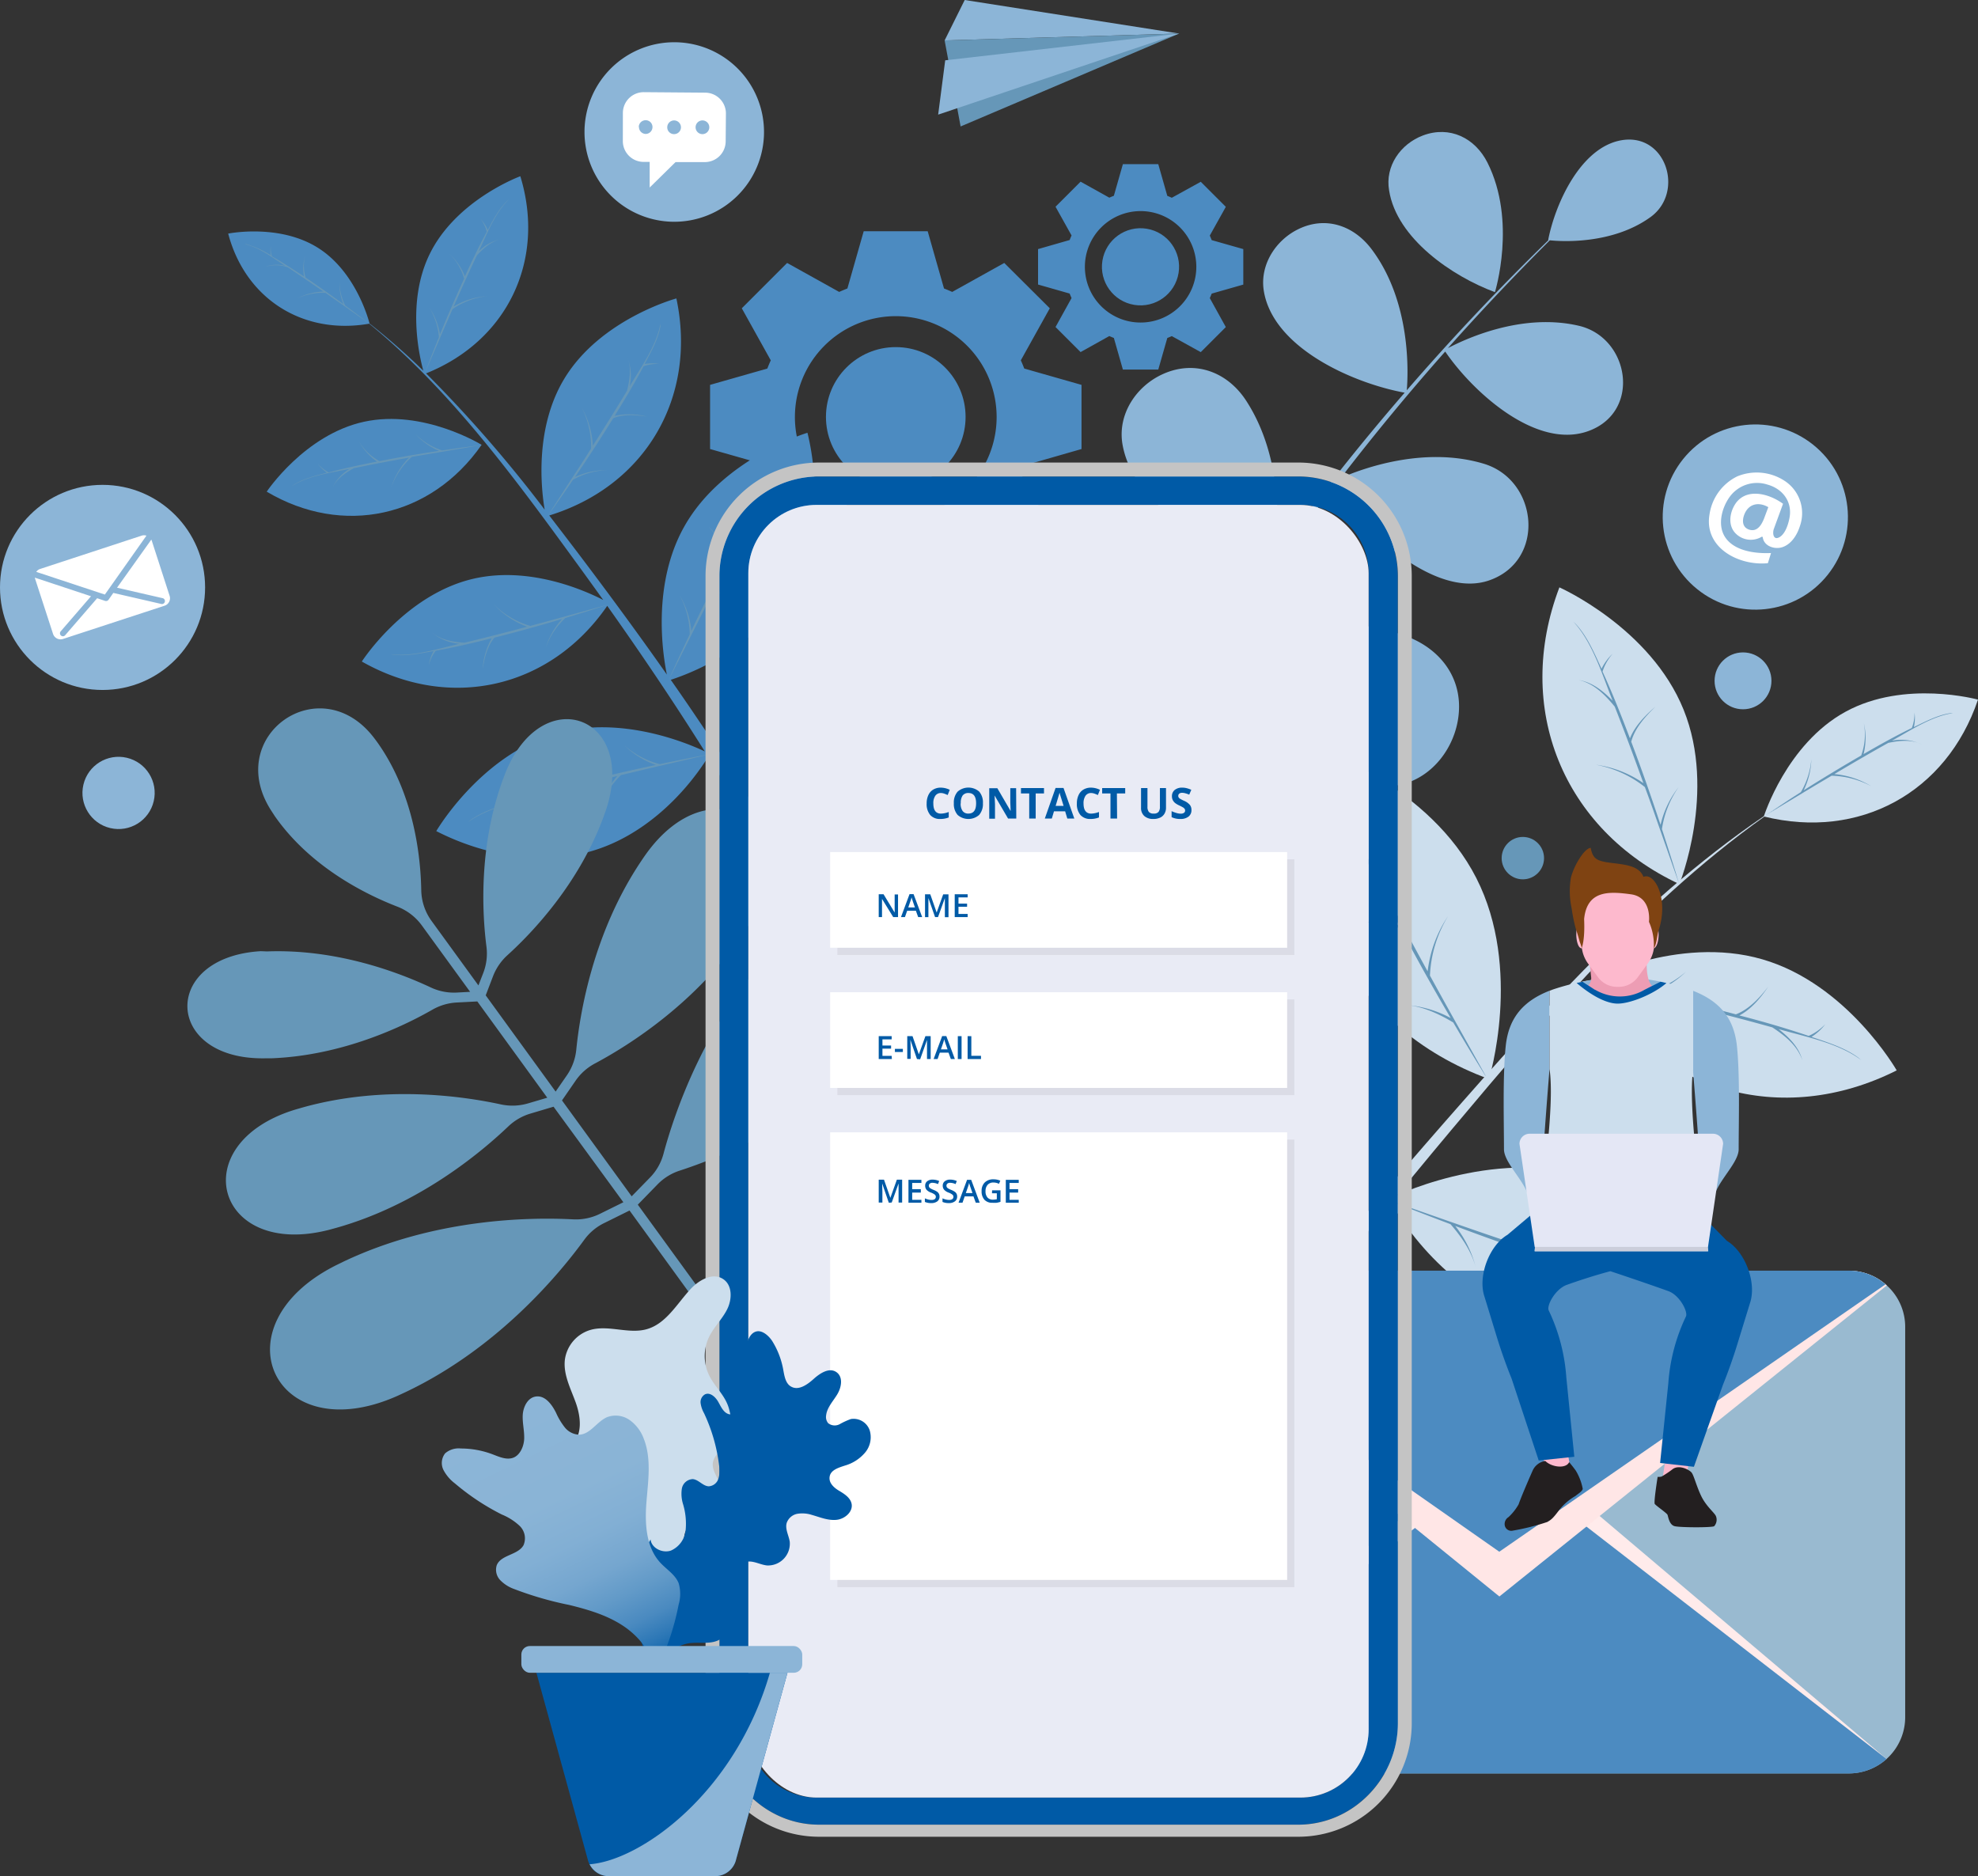 <svg xmlns="http://www.w3.org/2000/svg" xmlns:xlink="http://www.w3.org/1999/xlink" viewBox="0 0 409.68 388.57"><rect x="0" y="0" width="409.68" height="388.57" fill="#333333" stroke="none"/><defs><linearGradient id="linear-gradient" x1="122.31" y1="352.02" x2="122.31" y2="270.56" gradientTransform="translate(-0.34 -1.45) rotate(-1.99)" gradientUnits="userSpaceOnUse"><stop offset="0.23" stop-color="#ccdeed"/><stop offset="0.29" stop-color="#ccdeed"/><stop offset="1" stop-color="#ccdeed"/></linearGradient><linearGradient id="linear-gradient-2" x1="114.65" y1="326.27" x2="169.45" y2="303.53" gradientTransform="translate(-0.34 -1.45) rotate(-1.99)" gradientUnits="userSpaceOnUse"><stop offset="0" stop-color="#005aa6"/><stop offset="0.15" stop-color="#005aa6"/><stop offset="1" stop-color="#005aa6"/></linearGradient><linearGradient id="linear-gradient-3" x1="122.85" y1="352.89" x2="97.96" y2="296.3" gradientTransform="translate(-0.34 -1.45) rotate(-1.99)" gradientUnits="userSpaceOnUse"><stop offset="0" stop-color="#005aa6"/><stop offset="0.02" stop-color="#0a60a9"/><stop offset="0.1" stop-color="#2c77b6"/><stop offset="0.18" stop-color="#4a8ac0"/><stop offset="0.28" stop-color="#629ac8"/><stop offset="0.38" stop-color="#75a6cf"/><stop offset="0.51" stop-color="#82afd4"/><stop offset="0.67" stop-color="#8ab4d6"/><stop offset="1" stop-color="#8cb5d7"/></linearGradient></defs><g style="isolation:isolate"><g id="Ebene_2" data-name="Ebene 2"><g id="Layer_1" data-name="Layer 1"><path d="M327,67.47c-12.05-2.81-24,3-27.11,4.63Q310.13,60.61,321,49.77c2.05.22,12.85,1,20.88-4.83,7.09-5.17,3.17-17.5-6.07-15.89-8.46,1.48-13.71,13.18-15.16,20.68h.07q-15.31,14.9-29.35,31.1c.26-3.08,1.07-18.16-7.32-29.26-3.67-4.84-9.42-6.85-15.06-4.15-4.7,2.25-8,7.29-7.27,12.58,1.73,12,18.53,19.38,29.21,21.33q-14.12,16.32-26.78,33.81c.69-5.44,1.65-20.25-6-32.08-3.82-5.94-10.5-8.57-17.15-5.65-5.68,2.49-9.63,8.45-8.49,14.74,2.3,12.73,18.52,21.65,30.24,24.86Q252,132.1,242.31,147.93l1.54.91q4-6.79,8.28-13.45a64.28,64.28,0,0,0,11.07,14.77c6.48,6.52,17.15,14.67,27,12.33,6.57-1.55,11.15-7.73,11.89-14.27.89-7.75-3.75-13.84-10.85-16.46-15.31-5.65-31.85-.76-37.69,1.35q10.76-16.7,22.87-32.51a51.08,51.08,0,0,0,10,11.66c5.45,4.72,14.27,10.5,21.85,8,12-4,10.39-20.85-1-24.23C295,92.36,282.24,97,277.69,99q10.37-13.47,21.64-26.19c5.67,8.33,18.94,20.51,29.81,16.41S337.46,69.9,327,67.47Z" style="fill:#8cb5d7"/><path d="M309.63,60.51s4.57-14.67-1.55-26.83c-2.58-5.13-7.83-7.7-13.37-5.62-4.64,1.75-7.88,6.36-7,11.39C289.28,49.4,300.83,57.26,309.63,60.51Z" style="fill:#8cb5d7"/><path d="M167.24,89.63s-17.57,5.26-25.53,19.45c-6.68,11.9-4.47,26.31-3.59,30.63-6.17-8.79-12.55-17.44-19-25.95-1.77-2.32-3.56-4.66-5.36-7,19.89-6.12,30.68-24.48,26.33-44.95,0,0-15.82,4.27-23.28,16.74-6.12,10.23-4.71,22.8-4,27A275.38,275.38,0,0,0,88.25,77.33c16.82-6.73,24.84-23.42,19.52-40.83,0,0-13.32,4.87-18.81,16.19-4.76,9.79-2.08,21.21-1.28,24.09A143.11,143.11,0,0,0,76.54,67c-.14-.54-2.73-10.61-10.6-15.62-8.08-5.15-18.68-3-18.68-3,3.57,13.51,15.48,21.06,29.21,18.66,16.23,13.29,29.21,30.73,41.47,47.55q3.51,4.8,7,9.67c-3.74-1.93-15.33-7.12-27-4.37-14.14,3.33-23,17.12-23,17.12,18.18,10.33,39,5.62,50.83-11.53,7,9.87,13.77,19.91,20.2,30.14-3.9-1.84-17.47-7.47-30.7-3.75-15.66,4.41-24.91,20.26-24.91,20.26,9.76,5,22,7.33,32.64,4,9.81-3,18.26-10.76,23.69-19.39q4.33,6.93,8.43,14l2.46-1.47c-5.88-9.67-12.14-19.16-18.65-28.47,10-3.31,19.84-10,25-19.28C169.23,112.15,169.77,100,167.24,89.63Z" style="fill:#4c8bc1"/><path d="M99.75,92.13s-12.07-7.46-24.36-4.78-20.15,14.48-20.15,14.48C71,111.16,89.26,107.19,99.75,92.13Z" style="fill:#4c8bc1"/><path d="M99.15,52.07c1.7-3.55,3.4-8.08,6.33-10.84l-.35.29c-1.75,1.63-3,4-4.1,6.12a7.41,7.41,0,0,0-1.46-2.24A7.46,7.46,0,0,1,100.82,48c-1.63,3-3.1,6.12-4.53,9.23A12.6,12.6,0,0,0,93,52.49a11.33,11.33,0,0,1,3.12,5.23c-1.74,3.8-3.38,7.65-5,11.52a13.57,13.57,0,0,0-2.21-5.55,14,14,0,0,1,2,6.14q-1.55,3.81-3,7.65c1.1-2.57,2.21-5.14,3.31-7.7.83-1.93,1.67-3.85,2.5-5.75a15.78,15.78,0,0,1,7.16-2.7,15.58,15.58,0,0,0-6.92,2.15c1.57-3.55,3.15-7.09,4.82-10.59,1.45-1.57,3.16-3.09,5.34-3.42A8.92,8.92,0,0,0,99.15,52.07Z" style="fill:#6697b8"/><path d="M130.42,80c2.32-3.92,5.59-8.45,6.37-13,0,0,0,.18,0,.52-.45,2.74-2,5.44-3.27,7.87a8.67,8.67,0,0,1,3.09,0,8.52,8.52,0,0,0-3.32.47c-1.85,3.5-3.89,6.9-6,10.27a14.37,14.37,0,0,1,6.71.16c-2.24-.36-4.88-.57-7,.34q-3.81,6.17-7.9,12.16a15.65,15.65,0,0,1,6.76-1.43,15.52,15.52,0,0,0-7.17,2c-1.79,2.61-3.59,5.21-5.44,7.77L118.49,99q2-3,3.93-6.09a17.65,17.65,0,0,0-2-8.61,17.79,17.79,0,0,1,2.37,8c2.41-3.77,4.79-7.56,7.09-11.4.58-2.4,1-5-.13-7.33A10.27,10.27,0,0,1,130.42,80Z" style="fill:#6697b8"/><path d="M154.91,109.07c2.48-4.45,5-10.17,9-13.52l-.48.35c-2.39,2-4.13,5-5.77,7.6a9.47,9.47,0,0,0-1.71-3,9.63,9.63,0,0,1,1.42,3.48c-2.33,3.77-4.47,7.65-6.56,11.56a16.16,16.16,0,0,0-3.95-6.4c1.62,2,3.3,4.4,3.64,7-2.54,4.77-5,9.62-7.3,14.5a17.62,17.62,0,0,0-2.43-7.34,17.46,17.46,0,0,1,2.08,8.08q-2.28,4.8-4.45,9.65l4.88-9.69q1.83-3.65,3.67-7.24a19.85,19.85,0,0,1,9.45-2.93,19.92,19.92,0,0,0-9.1,2.25c2.29-4.46,4.61-8.91,7-13.3,2-1.92,4.32-3.75,7.16-4C159,106.19,156.84,107.53,154.91,109.07Z" style="fill:#6697b8"/><path d="M72.41,97.11c-3.86.82-8.66,1.4-12,3.61l.37-.28c2-1.32,4.62-1.93,6.92-2.55A7.23,7.23,0,0,1,65.82,96a7.55,7.55,0,0,0,2.25,1.84c3.32-.88,6.67-1.58,10-2.24a12.72,12.72,0,0,1-3.84-4.37,11.43,11.43,0,0,0,4.35,4.27q6.17-1.2,12.37-2.12a13.7,13.7,0,0,1-4.88-3.45,14,14,0,0,0,5.5,3.36c2.71-.4,5.43-.78,8.15-1.11l-8.27,1.41L85.3,94.62A15.81,15.81,0,0,0,81,101a15.41,15.41,0,0,1,3.72-6.22c-3.82.68-7.63,1.4-11.43,2.19-1.86,1-3.75,2.35-4.58,4.39A8.88,8.88,0,0,1,72.41,97.11Z" style="fill:#6697b8"/><path d="M59.09,55.07c-2.53-1.62-5.44-3.89-8.45-4.51l.34,0a18.5,18.5,0,0,1,5.12,2.33,5.54,5.54,0,0,1,0-2,5.48,5.48,0,0,0,.23,2.2c2.26,1.3,4.45,2.73,6.63,4.17a9.46,9.46,0,0,1,.27-4.42,8.6,8.6,0,0,0,.06,4.64c2.64,1.77,5.25,3.62,7.82,5.5a10.94,10.94,0,0,1-.78-4.49,10.91,10.91,0,0,0,1.17,4.78c1.68,1.24,3.35,2.49,5,3.77q-2.62-1.83-5.23-3.68L67.4,60.65a12.7,12.7,0,0,0-5.73,1.11A12.17,12.17,0,0,1,67,60.39c-2.43-1.68-4.87-3.34-7.35-5a7.37,7.37,0,0,0-4.84-.08A6.82,6.82,0,0,1,59.09,55.07Z" style="fill:#6697b8"/><path d="M95.15,133.34c-4.44,1-9.75,2.78-14.35,2.13l.51.11c2.74.39,5.78-.25,8.49-.73a8.44,8.44,0,0,0-1,2.93,8.55,8.55,0,0,1,1.46-3c3.89-.71,7.74-1.62,11.58-2.58a14.56,14.56,0,0,0-1.87,6.45c.33-2.24.94-4.82,2.45-6.59,4.69-1.18,9.34-2.48,14-3.86a15.8,15.8,0,0,0-3.41,6,15.52,15.52,0,0,1,4.1-6.21c3-.91,6.06-1.85,9.06-2.84l-9.34,2.58c-2.34.64-4.66,1.28-7,1.9a17.71,17.71,0,0,1-7.6-4.51,17.69,17.69,0,0,0,6.94,4.68c-4.33,1.16-8.67,2.28-13,3.31-2.47-.17-5.07-.61-7-2.34A10.28,10.28,0,0,0,95.15,133.34Z" style="fill:#6697b8"/><path d="M112.15,164.73c-4.91,1.36-11.07,2.48-15.25,5.59l.44-.39c2.49-1.85,5.82-2.84,8.74-3.82a9.8,9.8,0,0,1-2.52-2.37,9.48,9.48,0,0,0,3,2.2c4.21-1.39,8.49-2.55,12.78-3.66a16.23,16.23,0,0,1-5.3-5.35c1.53,2,3.51,4.25,6,5.18,5.23-1.35,10.51-2.56,15.8-3.68a17.65,17.65,0,0,1-6.56-4.09,17.75,17.75,0,0,0,7.36,3.92c3.47-.72,6.94-1.42,10.43-2.06-3.52.83-7,1.64-10.57,2.46l-7.89,1.87a19.84,19.84,0,0,0-5.07,8.5,19.85,19.85,0,0,1,4.32-8.31c-4.87,1.17-9.74,2.39-14.58,3.7-2.33,1.49-4.66,3.32-5.58,6C108.4,168,110.2,166.25,112.15,164.73Z" style="fill:#6697b8"/><path d="M348.71,147c6.87,17-.88,36.11-.88,36.11-24.14-11.31-34.34-36.51-24.85-61.46C323,121.66,341.85,130,348.71,147Z" style="fill:#ccdeed"/><path d="M334,145.13c-2.13-5.33-4.14-12.08-8.13-16.38l.48.46c2.39,2.54,3.91,6.15,5.36,9.3A10.65,10.65,0,0,1,334,135.4a10.85,10.85,0,0,0-2.09,3.68c2.08,4.53,3.91,9.18,5.68,13.84,1.05-2.62,3.22-4.79,5.32-6.59-2.08,2-4.31,4.44-5.05,7.29,2.15,5.69,4.16,11.44,6.07,17.22a19.88,19.88,0,0,1,3.76-7.84,20.15,20.15,0,0,0-3.47,8.71c1.23,3.79,2.44,7.6,3.58,11.41l-4.05-11.51c-1-2.88-2-5.74-3.07-8.6a23,23,0,0,0-10.13-4.62,22.6,22.6,0,0,1,9.83,3.81c-1.91-5.31-3.87-10.6-5.94-15.85-2-2.42-4.29-4.8-7.42-5.5C329.85,141.33,332.05,143.13,334,145.13Z" style="fill:#6697b8"/><path d="M305.77,181.85c9.61,18.83,2.63,41.63,2.63,41.63-28.94-10.56-43.21-38.6-34.78-68.22C273.62,155.26,296.17,163,305.77,181.85Z" style="fill:#ccdeed"/><path d="M285.83,182.57c-3-5.92-7.29-12.82-8-19.55l0,.76c.38,4,2.35,8.09,4,11.75a12.52,12.52,0,0,0-4.48-.36,12.68,12.68,0,0,1,4.78,1c2.35,5.26,5,10.4,7.65,15.49-3.06-1.08-6.61-.86-9.77-.41,3.29-.31,7.15-.35,10.18,1.18q4.92,9.33,10.28,18.42a22.92,22.92,0,0,0-9.67-2.73c3.6.16,7.17,1.83,10.2,3.65q3.51,6,7.14,11.82l-6.87-12.31q-2.58-4.62-5.1-9.22a25.76,25.76,0,0,1,3.74-12.31,25.88,25.88,0,0,0-4.22,11.43c-3.13-5.72-6.22-11.46-9.19-17.26-.6-3.55-.88-7.38.91-10.63C285.7,176.1,285.58,179.37,285.83,182.57Z" style="fill:#6697b8"/><path d="M266.58,223.71c10.17,21.39,1.65,46.69,1.65,46.69-14.43-5.7-28.43-16.56-35.17-30.75s-6.34-31.89-1.65-46.69C231.41,193,256.42,202.33,266.58,223.71Z" style="fill:#ccdeed"/><path d="M247.42,222.41c-3.16-6.71-6.28-15.27-11.76-20.51l.66.55c3.27,3.1,5.51,7.65,7.63,11.59a14,14,0,0,1,2.78-4.2,14.2,14.2,0,0,0-2.41,4.92c3,5.7,5.75,11.55,8.39,17.43,1.16-3.45,3.8-6.42,6.37-8.91-2.54,2.69-5.23,6.07-6,9.8q4.83,10.77,9.17,21.77a25.65,25.65,0,0,1,4.25-10.42c-2.34,3.29-3.33,7.59-3.81,11.52,1.89,4.8,3.74,9.61,5.51,14.45-2.05-4.85-4.08-9.7-6.13-14.55-1.53-3.65-3.07-7.26-4.62-10.86A28.88,28.88,0,0,0,244,239.8,29.11,29.11,0,0,1,257,244c-2.89-6.71-5.82-13.39-8.9-20-2.71-3-5.9-5.87-10-6.53C241.8,217.83,244.77,220,247.42,222.41Z" style="fill:#6697b8"/><path d="M365,198.68c-17.58-5.1-35.83,4.55-35.83,4.55,13.74,22.89,39.81,30.45,63.67,18.46C392.85,221.69,382.59,203.77,365,198.68Z" style="fill:#ccdeed"/><path d="M368.39,213.14c5.51,1.58,12.43,2.89,17.11,6.42l-.5-.43c-2.78-2.11-6.52-3.26-9.8-4.38a10.75,10.75,0,0,0,2.86-2.64,10.88,10.88,0,0,1-3.45,2.44c-4.72-1.6-9.53-3-14.35-4.24,2.5-1.31,4.43-3.69,6-6-1.73,2.27-4,4.74-6.73,5.77q-8.82-2.34-17.76-4.29a19.71,19.71,0,0,0,7.43-4.54,20.3,20.3,0,0,1-8.32,4.35q-5.85-1.27-11.71-2.41L341,206.09c3,.72,5.92,1.44,8.87,2.18a23,23,0,0,1,5.62,9.61,22.59,22.59,0,0,0-4.78-9.4c5.47,1.37,10.94,2.78,16.37,4.3,2.6,1.7,5.21,3.78,6.22,6.82C372.58,216.86,370.57,214.86,368.39,213.14Z" style="fill:#6697b8"/><path d="M382.26,147.4c-12.25,6.68-16.94,21.7-16.94,21.7,19.75,4.9,37.83-4.89,44.36-24.2C409.68,144.9,394.51,140.71,382.26,147.4Z" style="fill:#ccdeed"/><path d="M391.85,153.41c3.83-2.11,8.28-5.11,12.71-5.72l-.5,0c-2.64.35-5.28,1.75-7.66,2.9a8.25,8.25,0,0,0,.13-3,8.42,8.42,0,0,1-.55,3.18c-3.42,1.67-6.74,3.52-10,5.41a13.79,13.79,0,0,0,.05-6.45,12.76,12.76,0,0,1-.54,6.74q-6,3.47-11.91,7.21a15.71,15.71,0,0,0,1.58-6.44,15.8,15.8,0,0,1-2.17,6.82q-3.84,2.44-7.63,5l8-4.82c2-1.21,4-2.4,6-3.58a18.4,18.4,0,0,1,8.21,2.17,17.75,17.75,0,0,0-7.64-2.51c3.7-2.2,7.41-4.37,11.17-6.46,2.32-.49,4.84-.76,7,.34A10,10,0,0,0,391.85,153.41Z" style="fill:#6697b8"/><path d="M329.09,243.75c-20.2-6.23-41.47,4.57-41.47,4.57C303,275,333.1,284.23,360.8,270.87,360.8,270.87,349.3,250,329.09,243.75Z" style="fill:#ccdeed"/><path d="M331.8,263.52c6.34,1.93,13.88,5,20.64,4.5l-.76.1c-4,.31-8.37-.93-12.25-1.89a12.47,12.47,0,0,1,1.11,4.36,12.44,12.44,0,0,0-1.81-4.54c-5.59-1.41-11.1-3.11-16.58-4.88,1.6,2.84,2,6.37,2.09,9.56-.26-3.29-.88-7.1-2.92-9.82-6.68-2.17-13.32-4.51-19.91-7a22.83,22.83,0,0,1,4.36,9.06c-.78-3.52-3-6.75-5.35-9.43-4.31-1.62-8.61-3.28-12.87-5l13.31,4.66c3.33,1.16,6.64,2.31,10,3.44a25.73,25.73,0,0,0,11.48-5.8A25.85,25.85,0,0,1,311.77,257c6.17,2.1,12.35,4.16,18.58,6.08,3.59,0,7.42-.39,10.31-2.71C338.21,262.54,335,263.22,331.8,263.52Z" style="fill:#6697b8"/><path d="M300.78,288.49c-22.3-7.93-46.61,3.12-46.61,3.12,7,13.43,18.73,25.9,33,31.41,15.09,5.82,33.13,3.64,47.78-2.67C335,320.35,323.09,296.43,300.78,288.49Z" style="fill:#ccdeed"/><path d="M304,307.43c7,2.46,15.83,4.69,21.6,9.6l-.61-.59c-3.42-2.94-8.17-4.71-12.31-6.41a14.1,14.1,0,0,0,3.89-3.19,14,14,0,0,1-4.64,2.89c-6-2.43-12.08-4.54-18.2-6.58,3.32-1.5,6-4.42,8.22-7.24-2.42,2.8-5.5,5.82-9.14,6.94q-11.2-3.71-22.59-6.9a25.79,25.79,0,0,0,9.93-5.29c-3.11,2.64-7.14,4.07-11.07,5q-7.46-2.1-14.94-4l15.1,4.62c3.78,1.15,7.53,2.31,11.28,3.49a28.94,28.94,0,0,1,6.53,12.84,29.07,29.07,0,0,0-5.46-12.51c7,2.19,13.91,4.43,20.8,6.82,3.24,2.39,6.44,5.27,7.51,9.28C309.16,312.55,306.72,309.82,304,307.43Z" style="fill:#6697b8"/><path d="M241.06,312c18.22-27.05,38.56-52.93,59.49-77.91,20.75-24.76,42.74-50.45,69.89-68.4-27.58,17.41-50.16,42.68-71.48,67-21.53,24.62-42.48,50.14-61.33,76.89Z" style="fill:#ccdeed"/><path d="M161.64,195.21l-1.22,1.26c-14.34,15.17-20.68,33.86-23,42.5a11.17,11.17,0,0,1-2.8,4.92l-3.79,3.88L116.4,227.91l2.84-4.12a11.32,11.32,0,0,1,4-3.54c7-3.73,21.18-12.63,31-27.4.28-.42.55-.84.82-1.26,13-20.45-7.64-34.2-21.51-14.35-.29.41-.57.83-.85,1.25-9.74,14.6-12.54,30.93-13.34,38.9a11.31,11.31,0,0,1-1.93,5.29l-2.35,3.4-14.48-19.93,1.53-4a11.36,11.36,0,0,1,2.94-4.29c5.2-4.71,14.84-14.82,19.94-28.7.15-.41.3-.82.44-1.23,6.73-19.67-13.26-27-20.85-7.65-.15.41-.31.81-.46,1.22-5,13.72-4.29,27.5-3.39,34.53a11.17,11.17,0,0,1-.66,5.49l-1,2.57-9.69-13.33a11.16,11.16,0,0,1-2.15-6.36c-.12-6.88-1.45-19.74-8.92-30.41-.23-.32-.45-.63-.69-.94-11.15-15-31.64-.65-21.36,15l.65,1c7.41,10.59,18.93,16.24,25.38,18.73a11.3,11.3,0,0,1,5.06,3.89l10,13.75-2.75.15a11.26,11.26,0,0,1-5.42-1.07c-6.41-3-19.28-8-33.89-7.45L54,197c-20.76,1.24-20,22.51.83,22.19l1.3,0c14.78-.55,27.37-6.6,33.46-10.09a11.38,11.38,0,0,1,5-1.47l4.27-.22,14.49,19.94-4,1.18a11.42,11.42,0,0,1-5.63.2c-7.82-1.7-24.22-4.09-41.12.66l-1.45.42c-23.17,7.06-16.46,30.94,7,24.9l1.47-.4c17.08-4.8,29.94-15.57,35.64-21a11.32,11.32,0,0,1,4.59-2.67l4.8-1.43L129.11,249l-4.86,2.4a11.23,11.23,0,0,1-5.55,1.14c-8.94-.47-28.67-.21-47.53,8.74l-1.57.77c-25,12.57-12.74,38.49,12.83,27l1.59-.74c19.07-9.05,31.81-24.43,37-31.55a11.11,11.11,0,0,1,4.1-3.44l5.27-2.61,14.89,20.51L147,270l-14.9-20.5,4.1-4.21a11.25,11.25,0,0,1,4.55-2.83c8.37-2.72,26.93-10.09,41.43-25.42.41-.43.8-.86,1.19-1.29C202.18,195,181.34,175.28,161.64,195.21Z" style="fill:#6697b8"/><path d="M394.6,274.85v80.77a11.65,11.65,0,0,1-11.67,11.67H239.1a11.64,11.64,0,0,1-11.66-11.67V274.85a11.57,11.57,0,0,1,3.78-8.6l.26-.24a11.61,11.61,0,0,1,7.62-2.83H382.93a11.6,11.6,0,0,1,7.6,2.81,3.08,3.08,0,0,1,.26.24A11.55,11.55,0,0,1,394.6,274.85Z" style="fill:#99bad0"/><polygon points="231.29 364.3 311.02 296.79 390.74 364.3 231.29 364.3" style="fill:#ffebeb;mix-blend-mode:multiply"/><path d="M390.74,364.3a11.7,11.7,0,0,1-7.81,3H239.1a11.68,11.68,0,0,1-7.81-3L311,302.56Z" style="fill:#4c8bc1"/><path d="M390.79,266.23l-80.24,64.42-79.33-64.4h0a11.6,11.6,0,0,1,7.88-3.07H382.93a11.59,11.59,0,0,1,7.86,3.05Z" style="fill:#ffe6e6;mix-blend-mode:multiply"/><path d="M390.53,266l-80,55.38L231.48,266a11.61,11.61,0,0,1,7.62-2.83H382.93A11.6,11.6,0,0,1,390.53,266Z" style="fill:#4c8bc1"/><circle cx="185.53" cy="86.35" r="14.46" style="fill:#4c8bc1"/><path d="M158.93,96.37c.22.58.46,1.14.71,1.7l-6,10.78,9.39,9.4,10.78-6c.56.26,1.12.49,1.7.71l3.38,11.86h13.28L195.55,113c.58-.22,1.14-.45,1.7-.71l10.78,6,9.39-9.4-6-10.78c.26-.56.49-1.12.71-1.7L224,93V79.71l-11.86-3.38c-.22-.58-.45-1.14-.71-1.7l6-10.78L208,54.46l-10.78,6c-.56-.25-1.12-.49-1.7-.71l-3.38-11.86H178.89l-3.38,11.86c-.58.22-1.14.46-1.7.71l-10.78-6-9.39,9.39,6,10.78c-.25.56-.49,1.12-.71,1.7l-11.86,3.38V93Zm5.71-10a20.89,20.89,0,1,1,20.89,20.89A20.89,20.89,0,0,1,164.64,86.35Z" style="fill:#4c8bc1"/><circle cx="236.23" cy="55.26" r="7.99" transform="translate(143.94 279.63) rotate(-80.81)" style="fill:#4c8bc1"/><path d="M221.55,60.8c.11.31.25.63.39.93l-3.32,6,5.19,5.19,5.95-3.32c.31.14.62.27.94.39l1.87,6.55h7.33L241.77,70q.48-.18.93-.39l6,3.32,5.19-5.19-3.32-6c.14-.3.27-.62.39-.93l6.55-1.87V51.59l-6.55-1.86c-.12-.32-.25-.63-.39-.94l3.32-5.95-5.19-5.19-6,3.31q-.45-.21-.93-.39L239.9,34h-7.33l-1.87,6.55c-.32.12-.63.25-.94.39l-5.95-3.31-5.19,5.19,3.32,5.95c-.14.31-.28.62-.39.94L215,51.59v7.34Zm3.15-5.54A11.54,11.54,0,1,1,236.23,66.8,11.53,11.53,0,0,1,224.7,55.26Z" style="fill:#4c8bc1"/><g id="Details"><path d="M268.91,98.68H169.63A20.64,20.64,0,0,0,149,119.3V356.91c0,11.37,9.25,21,20.62,21h99.28c11.37,0,20.62-9.63,20.62-21V119.3A20.64,20.64,0,0,0,268.91,98.68Zm14.56,259.47a14.16,14.16,0,0,1-14.15,14.15H169.14A14.15,14.15,0,0,1,155,358.15V118.71a14.14,14.14,0,0,1,14.15-14.14H269.32a14.15,14.15,0,0,1,14.15,14.14Z" style="fill:#005aa6"/></g><path d="M268.91,95.8H169.63a23.5,23.5,0,0,0-23.5,23.5V356.91a23.5,23.5,0,0,0,23.5,23.5h99.28a23.5,23.5,0,0,0,23.49-23.5V119.3A23.5,23.5,0,0,0,268.91,95.8Zm20.62,261.11c0,11.37-9.25,21-20.62,21H169.63c-11.37,0-20.62-9.63-20.62-21V119.3a20.64,20.64,0,0,1,20.62-20.62h99.28a20.64,20.64,0,0,1,20.62,20.62Z" style="fill:#c4c4c4"/><rect x="154.99" y="104.57" width="128.48" height="267.73" rx="14.15" style="fill:#e9ebf5"/><rect x="173.44" y="177.97" width="94.65" height="19.82" style="fill:#dbdce6"/><rect x="173.44" y="206.99" width="94.65" height="19.82" style="fill:#dbdce6"/><rect x="173.44" y="236.02" width="94.65" height="92.7" style="fill:#dbdce6"/><rect x="171.94" y="176.47" width="94.65" height="19.82" style="fill:#fff"/><rect x="171.94" y="205.5" width="94.65" height="19.82" style="fill:#fff"/><rect x="171.94" y="234.52" width="94.65" height="92.7" style="fill:#fff"/><path d="M194.89,164.24a1.37,1.37,0,0,0-1.17.57,2.64,2.64,0,0,0-.41,1.59c0,1.4.52,2.11,1.58,2.11a4.84,4.84,0,0,0,1.61-.34v1.13a4.56,4.56,0,0,1-1.73.32,2.66,2.66,0,0,1-2.11-.83,3.53,3.53,0,0,1-.73-2.4,3.93,3.93,0,0,1,.36-1.73,2.57,2.57,0,0,1,1-1.13,3,3,0,0,1,1.57-.4,4.23,4.23,0,0,1,1.85.45l-.43,1.08c-.24-.11-.48-.21-.71-.29A2.27,2.27,0,0,0,194.89,164.24Z" style="fill:#005aa6"/><path d="M203.58,166.37a3.43,3.43,0,0,1-.78,2.41,3.38,3.38,0,0,1-4.46,0,3.44,3.44,0,0,1-.78-2.42,3.37,3.37,0,0,1,.79-2.41,3.4,3.4,0,0,1,4.46,0A3.45,3.45,0,0,1,203.58,166.37Zm-4.61,0a2.59,2.59,0,0,0,.4,1.59,1.41,1.41,0,0,0,1.2.54c1.07,0,1.6-.71,1.6-2.13s-.53-2.13-1.59-2.13a1.43,1.43,0,0,0-1.21.53A2.64,2.64,0,0,0,199,166.37Z" style="fill:#005aa6"/><path d="M210.49,169.53h-1.7L206,164.76h0c.05.84.08,1.44.08,1.8v3h-1.19v-6.31h1.68l2.75,4.73h0c0-.82-.07-1.4-.07-1.74v-3h1.21Z" style="fill:#005aa6"/><path d="M214.51,169.53h-1.34v-5.2h-1.71v-1.11h4.77v1.11h-1.72Z" style="fill:#005aa6"/><path d="M221.06,169.53l-.45-1.5H218.3l-.45,1.5H216.4l2.23-6.34h1.64l2.24,6.34Zm-.77-2.62c-.43-1.36-.66-2.13-.72-2.31s-.09-.32-.11-.43c-.1.37-.37,1.28-.82,2.74Z" style="fill:#005aa6"/><path d="M226,164.24a1.37,1.37,0,0,0-1.17.57,2.71,2.71,0,0,0-.41,1.59c0,1.4.53,2.11,1.58,2.11a4.89,4.89,0,0,0,1.62-.34v1.13a4.61,4.61,0,0,1-1.74.32,2.68,2.68,0,0,1-2.11-.83,3.53,3.53,0,0,1-.73-2.4,3.93,3.93,0,0,1,.36-1.73,2.57,2.57,0,0,1,1-1.13,3,3,0,0,1,1.57-.4,4.2,4.2,0,0,1,1.85.45l-.43,1.08a7.06,7.06,0,0,0-.71-.29A2.27,2.27,0,0,0,226,164.24Z" style="fill:#005aa6"/><path d="M231.37,169.53H230v-5.2h-1.72v-1.11h4.77v1.11h-1.72Z" style="fill:#005aa6"/><path d="M241.5,163.22v4.09a2.34,2.34,0,0,1-.32,1.22,2,2,0,0,1-.9.81,3.18,3.18,0,0,1-1.4.28A2.71,2.71,0,0,1,237,169a2.22,2.22,0,0,1-.67-1.71v-4.07h1.33v3.87a1.67,1.67,0,0,0,.29,1.07,1.26,1.26,0,0,0,1,.34,1.23,1.23,0,0,0,1-.34,1.68,1.68,0,0,0,.29-1.08v-3.86Z" style="fill:#005aa6"/><path d="M246.77,167.78a1.64,1.64,0,0,1-.61,1.35,2.67,2.67,0,0,1-1.72.49,4,4,0,0,1-1.78-.38V168a7.13,7.13,0,0,0,1.08.4,3.06,3.06,0,0,0,.81.12,1.14,1.14,0,0,0,.67-.17.57.57,0,0,0,.24-.5.52.52,0,0,0-.11-.33,1,1,0,0,0-.3-.28,8.25,8.25,0,0,0-.82-.43,4.5,4.5,0,0,1-.87-.52,2,2,0,0,1-.46-.59,1.71,1.71,0,0,1-.17-.77,1.63,1.63,0,0,1,.57-1.32,2.36,2.36,0,0,1,1.57-.48,3.67,3.67,0,0,1,.94.12,5,5,0,0,1,.93.33l-.43,1a5.66,5.66,0,0,0-.84-.29,2.43,2.43,0,0,0-.65-.09.86.86,0,0,0-.58.18.57.57,0,0,0-.2.46.53.53,0,0,0,.08.31.8.8,0,0,0,.26.26,7.79,7.79,0,0,0,.85.44,3.27,3.27,0,0,1,1.21.85A1.64,1.64,0,0,1,246.77,167.78Z" style="fill:#005aa6"/><path d="M186,189.94H185l-2.32-3.77h0l0,.21c0,.4,0,.77,0,1.1v2.46H182v-4.73H183L185.3,189h0q0-.08,0-.54c0-.31,0-.55,0-.73v-2.48H186Z" style="fill:#005aa6"/><path d="M190.17,189.94l-.47-1.31h-1.81l-.46,1.31h-.82l1.77-4.75h.84l1.78,4.75Zm-.67-2-.45-1.29c0-.08-.08-.22-.13-.4s-.1-.33-.12-.41a6.8,6.8,0,0,1-.26.87l-.42,1.23Z" style="fill:#005aa6"/><path d="M193.67,189.94,192.29,186h0c0,.59,0,1.14,0,1.65v2.3h-.7v-4.73h1.09L194,189h0l1.35-3.77h1.1v4.73h-.75V187.6c0-.23,0-.54,0-.92s0-.6,0-.68h0l-1.42,3.94Z" style="fill:#005aa6"/><path d="M200.42,189.94h-2.68v-4.73h2.68v.65h-1.9v1.29h1.78v.65h-1.78v1.49h1.9Z" style="fill:#005aa6"/><path d="M184.72,219.34H182V214.6h2.68v.66h-1.91v1.28h1.79v.65h-1.79v1.49h1.91Z" style="fill:#005aa6"/><path d="M185.35,217.88v-.65H187v.65Z" style="fill:#005aa6"/><path d="M189.92,219.34l-1.37-4h0q.06.88.06,1.65v2.31h-.7V214.6H189l1.31,3.77h0l1.36-3.77h1.09v4.74H192V217c0-.24,0-.55,0-.92s0-.61,0-.69h0l-1.42,4Z" style="fill:#005aa6"/><path d="M196.94,219.34l-.48-1.32h-1.81l-.46,1.32h-.82l1.77-4.76H196l1.77,4.76Zm-.68-2-.45-1.28-.13-.41c-.06-.19-.1-.32-.12-.41a8.65,8.65,0,0,1-.25.87l-.43,1.23Z" style="fill:#005aa6"/><path d="M198.38,219.34V214.6h.78v4.74Z" style="fill:#005aa6"/><path d="M200.41,219.34V214.6h.77v4.07h2v.67Z" style="fill:#005aa6"/><path d="M184.09,249.1l-1.38-4h0c0,.59.05,1.14.05,1.66v2.3H182v-4.74h1.09l1.32,3.77h0l1.35-3.77h1.09v4.74h-.74v-2.34c0-.24,0-.54,0-.92s0-.61,0-.69h0l-1.42,3.95Z" style="fill:#005aa6"/><path d="M190.84,249.1h-2.68v-4.74h2.68V245h-1.91v1.29h1.79V247h-1.79v1.49h1.91Z" style="fill:#005aa6"/><path d="M194.59,247.81a1.19,1.19,0,0,1-.45,1,2,2,0,0,1-1.26.36,3.12,3.12,0,0,1-1.32-.24v-.74a4,4,0,0,0,.69.24,2.83,2.83,0,0,0,.68.09,1.15,1.15,0,0,0,.68-.17.61.61,0,0,0,.22-.48.59.59,0,0,0-.2-.44,3.11,3.11,0,0,0-.83-.44,2.28,2.28,0,0,1-.92-.6,1.33,1.33,0,0,1-.26-.81,1.11,1.11,0,0,1,.42-.93,1.73,1.73,0,0,1,1.13-.34,3.45,3.45,0,0,1,1.35.29l-.24.64a3,3,0,0,0-1.13-.27.86.86,0,0,0-.57.16.56.56,0,0,0-.2.44.62.62,0,0,0,.08.31.78.78,0,0,0,.26.25,4.28,4.28,0,0,0,.64.31,3.4,3.4,0,0,1,.76.4,1.2,1.2,0,0,1,.36.43A1.18,1.18,0,0,1,194.59,247.81Z" style="fill:#005aa6"/><path d="M198.24,247.81a1.17,1.17,0,0,1-.46,1,2,2,0,0,1-1.26.36,3.1,3.1,0,0,1-1.31-.24v-.74a3.74,3.74,0,0,0,.69.24,2.83,2.83,0,0,0,.68.09,1.1,1.1,0,0,0,.67-.17.58.58,0,0,0,.22-.48.55.55,0,0,0-.2-.44,2.81,2.81,0,0,0-.83-.44,2.31,2.31,0,0,1-.91-.6,1.28,1.28,0,0,1-.27-.81,1.11,1.11,0,0,1,.42-.93,1.76,1.76,0,0,1,1.14-.34,3.45,3.45,0,0,1,1.35.29l-.25.64a2.88,2.88,0,0,0-1.12-.27.86.86,0,0,0-.57.16.56.56,0,0,0-.2.44.62.62,0,0,0,.08.31.78.78,0,0,0,.26.25,3.82,3.82,0,0,0,.64.31,3.65,3.65,0,0,1,.76.4,1.13,1.13,0,0,1,.47,1Z" style="fill:#005aa6"/><path d="M202.1,249.1l-.48-1.32h-1.81l-.46,1.32h-.82l1.77-4.75h.85l1.77,4.75Zm-.68-2-.45-1.29-.13-.41c-.06-.19-.1-.32-.12-.41a7.37,7.37,0,0,1-.25.87l-.43,1.24Z" style="fill:#005aa6"/><path d="M205.48,246.53h1.74v2.38a5.42,5.42,0,0,1-.82.2,7.34,7.34,0,0,1-.85,0,2.16,2.16,0,0,1-1.66-.63,2.56,2.56,0,0,1-.58-1.8,2.39,2.39,0,0,1,.66-1.79,2.47,2.47,0,0,1,1.81-.64,3.5,3.5,0,0,1,1.4.28l-.27.65a2.69,2.69,0,0,0-1.15-.27,1.57,1.57,0,0,0-1.2.47,1.89,1.89,0,0,0-.44,1.31,1.91,1.91,0,0,0,.4,1.32,1.43,1.43,0,0,0,1.14.45,3.85,3.85,0,0,0,.8-.09v-1.23h-1Z" style="fill:#005aa6"/><path d="M211,249.1h-2.68v-4.74H211V245h-1.91v1.29h1.79V247h-1.79v1.49H211Z" style="fill:#005aa6"/><path d="M148.07,388.57h-22a4.46,4.46,0,0,1-4.35-3.5L111.1,346.45h52l-10.63,38.62A4.46,4.46,0,0,1,148.07,388.57Z" style="fill:#005aa6"/><path d="M159.46,346.45c-7.23,25.06-26.87,38.9-37.34,39.66a4.43,4.43,0,0,0,4,2.46h22a4.46,4.46,0,0,0,4.35-3.5l10.63-38.62Z" style="fill:#8cb5d7"/><path d="M122.23,275.46c3.78-1.12,8,.91,11.75-.18,4-1.14,6.22-5.25,9.05-8.3,1.73-1.87,4.56-3.48,6.7-2.1,2,1.26,1.92,4.23.87,6.31s-2.82,3.73-3.8,5.84a9.15,9.15,0,0,0,.22,8.1c1.31,2.44,3.28,4,4,6.76s.92,5.15-.91,7.46c-.95,1.21-2.37,2.26-2.48,3.8s1.06,2.72,1.31,4.18c.38,2.16-1.31,4.1-3,5.5s-3.64,2.81-4.14,4.94c-.44,1.91.43,3.85,1,5.73A17.89,17.89,0,0,1,143,332a18.28,18.28,0,0,1-1.36,4.08,15.61,15.61,0,0,1-1.32,3.06c-2.51-.79-5.06-1.36-7.62-2a16,16,0,0,1-7.08-3.36c-2-1.78-3.15-4.59-2.4-7.12s3.28-4.42,3.51-7.07-1.94-4.87-4.26-6.12-5-1.91-7.06-3.51-3.5-4.64-2.11-6.88c1.17-1.88,3.73-2.36,5.27-3.95,2.13-2.22,1.7-5.82.65-8.71s-2.59-5.79-2.22-8.84A7.47,7.47,0,0,1,122.23,275.46Z" style="fill:url(#linear-gradient)"/><path d="M168.17,313.76a6.46,6.46,0,0,0-3-.24,2.9,2.9,0,0,0-2.23,1.89c-.37,1.28.43,2.58.63,3.9a4.51,4.51,0,0,1-4.72,4.91c-1.32-.14-2.56-.89-3.88-.81-2.09.13-3.53,2.28-3.82,4.35s.24,4.16.29,6.25-.52,4.43-2.31,5.52-4.13.53-6.24.78a7.91,7.91,0,0,0-6.62,6.16,25.2,25.2,0,0,1-1.53-27.63c.21,1.81,2.46,2.89,4.2,2.31A5.15,5.15,0,0,0,142,317a14.07,14.07,0,0,0-.51-5.42,7.16,7.16,0,0,1-.27-3.24,2.39,2.39,0,0,1,2.26-2c1.22.1,2.08,1.44,3.31,1.49a2.23,2.23,0,0,0,2-1.57,5.88,5.88,0,0,0,.15-2.74,35.19,35.19,0,0,0-3.13-10.85,5.92,5.92,0,0,1-.7-2.06,1.84,1.84,0,0,1,.92-1.83c1.06-.48,2.18.57,2.75,1.59s1.11,2.27,2.25,2.54a2.48,2.48,0,0,0,2.64-1.77,8.56,8.56,0,0,0,.17-3.46,29.68,29.68,0,0,1,.75-9c.29-1.22.85-2.62,2.07-2.92s2.55.87,3.29,2a16.79,16.79,0,0,1,2.25,5.79c.25,1.36.47,3,1.67,3.64,1.54.87,3.35-.42,4.66-1.6s3.2-2.41,4.67-1.43,1.1,3.13.24,4.58-2.17,2.76-2.34,4.44a2,2,0,0,0,.43,1.58,2.19,2.19,0,0,0,2.39.2,14.57,14.57,0,0,1,2.31-1.06,3.52,3.52,0,0,1,3.9,2.34,4.94,4.94,0,0,1-1,4.66,8.58,8.58,0,0,1-4.14,2.64c-1.27.42-2.83.87-3.14,2.17s.8,2.36,1.87,3,2.33,1.4,2.64,2.64c.42,1.72-1.39,3.28-3.15,3.43S169.87,314.24,168.17,313.76Z" style="fill:url(#linear-gradient-2)"/><path d="M135.65,346.49c-.45-4-3.18-7.48-6.53-9.72s-7.29-3.4-11.2-4.36a71.08,71.08,0,0,1-11.6-3.37,7.5,7.5,0,0,1-2.73-1.79,3.11,3.11,0,0,1-.71-3.06c.86-2.2,4.39-2.09,5.55-4.16a3.58,3.58,0,0,0-.8-4,12,12,0,0,0-3.68-2.35,48.8,48.8,0,0,1-9.72-6.44,8.4,8.4,0,0,1-2.37-2.77A3.23,3.23,0,0,1,92.2,301a4.28,4.28,0,0,1,3.26-1,18.63,18.63,0,0,1,6.52,1.19c1.4.53,2.92,1.24,4.32.72s2.23-2.35,2.27-4-.39-3.24-.3-4.86,1-3.6,2.75-3.82c1.9-.25,3.31,1.68,4.16,3.4a14,14,0,0,0,1.8,3,4,4,0,0,0,3,1.51c2.31-.1,3.65-2.74,5.78-3.64a5.05,5.05,0,0,1,4.66.61,8.22,8.22,0,0,1,2.91,3.85c1.63,4.11.91,8.72.56,13.14s-.12,9.31,2.88,12.56c1.3,1.4,3.08,2.46,3.79,4.23a7.88,7.88,0,0,1,0,4.44A52.28,52.28,0,0,1,135.65,346.49Z" style="fill:url(#linear-gradient-3)"/><rect x="107.98" y="340.91" width="58.18" height="5.54" rx="1.76" style="fill:#8cb5d7"/><circle cx="21.24" cy="121.66" r="21.24" style="fill:#8cb5d7"/><path d="M21.72,123.14l-14.21-4.7a1.54,1.54,0,0,1,.82-.61l21-6.89a1.65,1.65,0,0,1,1,0Zm2.52-1.42,9.37,2.15a.62.62,0,1,1-.28,1.2l-9.86-2.27-1,1.43a.62.62,0,0,1-.31.22.65.65,0,0,1-.39,0l-1.65-.55-6.62,7.66a.7.7,0,0,1-.27.19.66.66,0,0,1-.6-.12.62.62,0,0,1-.06-.87l6.28-7.27L7.22,119.64a1.22,1.22,0,0,0,.06.26L11,131.33a1.64,1.64,0,0,0,2.07,1l21.05-6.89a1.63,1.63,0,0,0,1-2.07L31.44,112a1.73,1.73,0,0,0-.1-.24Z" style="fill:#fff"/><polygon points="244.22 6.95 199.81 0 195.65 8.37 244.22 6.95" style="fill:#8cb5d7"/><polyline points="195.65 8.37 198.96 26.19 244.22 6.95" style="fill:#6697b8"/><polygon points="244.22 6.95 194.31 23.74 195.77 12.49 244.22 6.95" style="fill:#8cb5d7"/><path d="M158.24,27.49A18.59,18.59,0,1,1,139.8,8.75,18.59,18.59,0,0,1,158.24,27.49Z" style="fill:#8cb5d7"/><path d="M146,19.19l-12.66-.1a4.31,4.31,0,0,0-4.33,4.27L129,29.2a4.31,4.31,0,0,0,4.27,4.33l1.29,0,0,5.31,5.36-5.27,6.05,0a4.31,4.31,0,0,0,4.33-4.27l.05-5.84A4.31,4.31,0,0,0,146,19.19Zm-13.7,7.11a1.42,1.42,0,0,1,1.44-1.4,1.4,1.4,0,0,1,1.4,1.43,1.42,1.42,0,0,1-1.43,1.41A1.43,1.43,0,0,1,132.34,26.3Zm7.3,1.48a1.4,1.4,0,0,1-1.4-1.43,1.42,1.42,0,0,1,1.43-1.41,1.43,1.43,0,0,1,1.41,1.44A1.42,1.42,0,0,1,139.64,27.78Zm5.89,0a1.42,1.42,0,0,1,0-2.84,1.42,1.42,0,1,1,0,2.84Z" style="fill:#fff"/><circle cx="24.55" cy="164.22" r="7.48" transform="translate(-140.92 150.51) rotate(-76.76)" style="fill:#8cb5d7"/><circle cx="361.01" cy="141.01" r="5.89" style="fill:#8cb5d7"/><circle cx="315.41" cy="177.73" r="4.39" style="fill:#6697b8"/><circle cx="363.58" cy="107.11" r="19.18" transform="translate(52.49 323.65) rotate(-51.26)" style="fill:#8cb5d7"/><path d="M372.8,108.94c-.56,1.8-1.74,3.75-3.63,4.38-1.61.54-3.88-.2-4.08-2.11l-.18-.06a4.41,4.41,0,0,1-5.43-.67c-1.47-1.48-1.3-3.76-.42-5.5,2.09-4.16,7.19-2.88,10.24-.64l-1.93,5.27c-.3,1,0,2.43,1.31,1.57,1.14-.76,1.71-2.63,1.95-3.88.65-3.34-1.37-6.06-4.57-6.94a7,7,0,0,0-7.82,2.56c-1.59,2.21-2.53,5.66-1.05,8.15,1.85,3.08,6.39,3.62,9.62,3.47l-.65,2.1c-6,.6-13.27-3.18-12.09-10.09a10.45,10.45,0,0,1,5.75-7.89,10.57,10.57,0,0,1,9.73.88A8,8,0,0,1,372.8,108.94Zm-11.61-2.13c-.37,1.17-.25,2.38,1,2.85,1.7.61,2.63-.88,3.17-2.25l.89-2.37C364.17,103.84,362,104.36,361.19,106.81Z" style="fill:#fff"/><polygon points="319.28 301.17 320 303.06 321.59 307.62 325.12 307.46 326.22 306.29 325.04 302.82 324.45 299.63 319.28 301.17" style="fill:#fdb9cd"/><polygon points="345.26 299.74 345.02 301.75 344.31 306.52 347.5 308.03 349.03 307.5 349.6 303.88 350.56 300.78 345.26 299.74" style="fill:#fdb9cd"/><path d="M325,302.82c-.64,1.44-3.64,1.07-4.94-.24a3.45,3.45,0,0,0-2.65,2.06s-2.26,5.11-2.88,6.93a11.09,11.09,0,0,1-2.09,2.64,1.68,1.68,0,0,0-.8,1.48,1.37,1.37,0,0,0,1.69,1.32,47.34,47.34,0,0,0,7.14-1.79c.82-.48,1.15-.7,2.53-2.56a11.66,11.66,0,0,1,3.31-2.83c.41-.37,1.5-1,1.5-1.5a11.35,11.35,0,0,0-1.43-3.74C325.88,303.88,325,302.82,325,302.82Z" style="fill:#231f20"/><path d="M357.68,257l-13.45-13.69-16.94-.26-15.06,12.69c-3.81,2.25-6.19,8.64-4.76,12.83l2.51,8.2c.92,3,1.95,5.9,3.11,8.78l5.61,16.94,7.37-.78-1.66-16.48a38.3,38.3,0,0,0-3.64-13.82c-.49-.95,1.31-4.43,3.77-5.31,5.24-1.87,9-2.82,9-2.82s6.68,2.21,12,4.12c2.39.87,4.13,4.33,3.64,5.28a38.2,38.2,0,0,0-3.64,13.81L343.84,303l7,.79,6-16.94q1.74-4.32,3.1-8.79l2.52-8.19C363.87,265.68,361.49,259.28,357.68,257Z" style="fill:#005aa6"/><path d="M343.33,305.87s-.84,5.25-.6,5.61,2.49,1.89,2.64,2.25.34,2.07,1.48,2.36,7.77.31,8.19,0a2,2,0,0,0,.33-2.15c-.39-.75-2-2-3-4.06s-1.53-4.28-2-4.88-2.55-1.69-3.9-.75a20.15,20.15,0,0,1-2.32,1.56A2.27,2.27,0,0,1,343.33,305.87Z" style="fill:#231f20"/><path d="M311.86,216.67c-.64,6.1-.36,15.71-.36,21.35,0,2.61,3.71,6,4.9,9.19a4.8,4.8,0,0,0,2,2.43l8.95,9,1.56.05-9.4-17.11c.09-3.85,1.42-20.16,1.42-20.16V205.19C315.49,207.33,312.47,210.8,311.86,216.67Z" style="fill:#8cb5d7"/><path d="M359.75,216.67c.64,6.1.36,15.71.36,21.35,0,2.61-3.71,6-4.9,9.19a4.8,4.8,0,0,1-2,2.43l-9,9-1.55.05,9.4-17.11c-.09-3.85-1.43-20.16-1.43-20.16V205.19C356.12,207.33,359.14,210.8,359.75,216.67Z" style="fill:#8cb5d7"/><path d="M350.69,221.43V205.19l-.71-.26a51.37,51.37,0,0,0-12.58-2.51l-1.59.14-1.58-.14a51.37,51.37,0,0,0-12.58,2.51l-.71.26v16.24c1.09,7.31-1.34,24.39-3.12,37.72h36C352,245.82,349.6,228.74,350.69,221.43Z" style="fill:#ccdeed"/><path d="M353.76,258.25h-35.9l-3.15-21.35a2.1,2.1,0,0,1,2.09-2.09h38a2.1,2.1,0,0,1,2.09,2.09Z" style="fill:#e4e7f5"/><rect x="317.9" y="258.25" width="35.84" height="0.9" style="fill:#cbcedb"/><path d="M343.92,203.31a54.38,54.38,0,0,0-6.52-.89l-1.59.14-1.58-.14a51.57,51.57,0,0,0-6.45.88l2.55,1.67.05,0a10.23,10.23,0,0,0,5.12,1.4h0a10.07,10.07,0,0,0,5.1-1.39Z" style="fill:#8cb5d7"/><path d="M330.64,205.22a9.45,9.45,0,0,0,4.81,1.31h0a9.49,9.49,0,0,0,4.79-1.3l2-1c-1.27-1.06-1.18-4.52-1.18-4.52L335.5,199l-6.22.73.28,2.69a2.12,2.12,0,0,1-.64,1.7h0l1.68,1.1Z" style="fill:#ed9db4"/><path d="M343.53,193.53c0-1.44-.4-2.63-.91-2.86V189A4.93,4.93,0,0,0,337.7,184h-5.21a4.93,4.93,0,0,0-4.92,4.92v1.67c-.6,0-1.09,1.3-1.09,2.91s.49,2.9,1.09,2.9h.07a7,7,0,0,0,1.27,3.16l2.06,2.83a4.91,4.91,0,0,0,3.94,2h.37a4.89,4.89,0,0,0,3.94-2l2.06-2.83a7,7,0,0,0,1.27-3.16C343.1,196.26,343.53,195,343.53,193.53Z" style="fill:#fdb9cd"/><path d="M327.57,196.43c.11-.21-.35-1.24-.41-1.47-.24-.9-.49-1.74-.79-2.63a34.24,34.24,0,0,1-.86-4.24,16.7,16.7,0,0,1-.16-6.22c.55-2.49,2.85-6.26,4.12-6.26.34,1.93,1.11,2.43,2.28,2.75,2.68.75,7.52.23,8.64,3.25,2.31-1,5.3,4.56,3.14,11.08-.31.93-.37,2.81-1,3.73a11.81,11.81,0,0,0-1-5.5s.67-5.1-3.73-5.7-9.11-.93-9.7,5.14C328.31,194.9,327.57,196.43,327.57,196.43Z" style="fill:#7f4312"/><path d="M343.9,203.32,340.6,205a10.06,10.06,0,0,1-5.1,1.38h0a10.12,10.12,0,0,1-5.12-1.39l-.05,0-2.54-1.66-1.24.25c2.61,2.25,5.88,4.25,8.45,4.28s7.42-1.9,10.15-4.26Z" style="fill:#005aa6"/></g></g></g></svg>